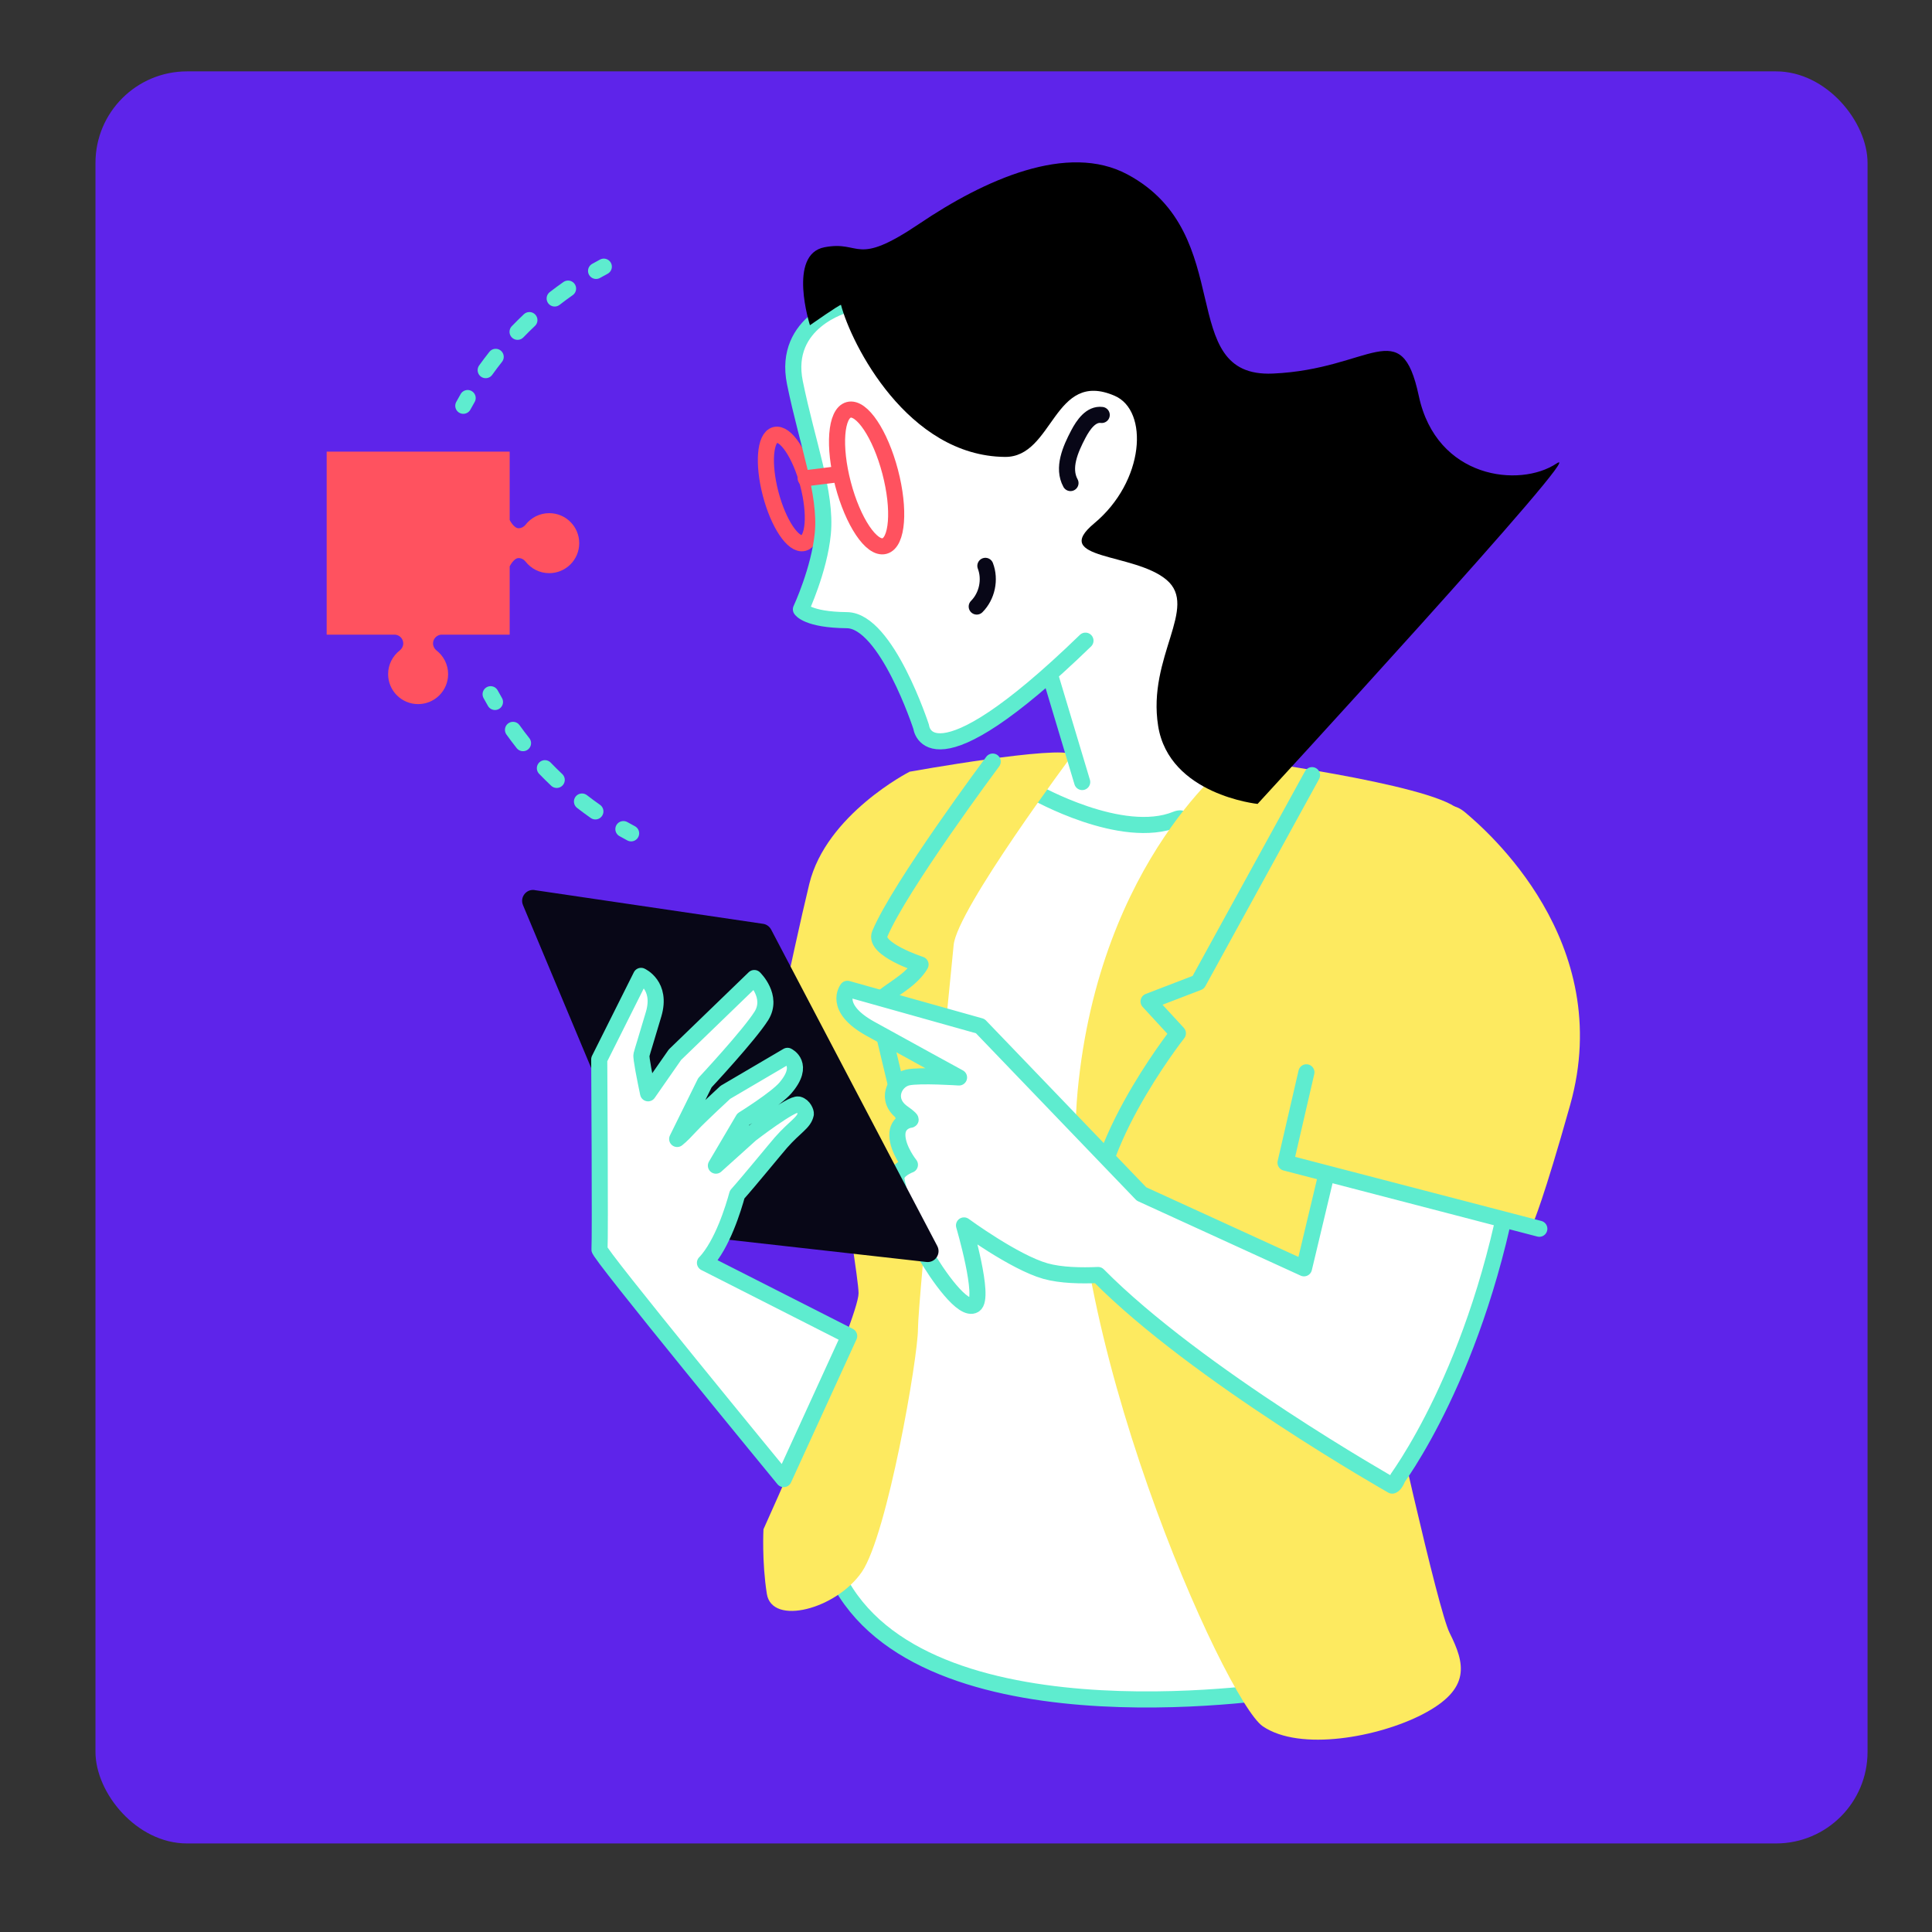 <svg xmlns="http://www.w3.org/2000/svg" viewBox="0 0 360 360"><rect x="0" y="0" width="360" height="360" fill="#333333" stroke="none"/><defs><style>      .cls-1 {        stroke-dasharray: 3.1 6.2;      }      .cls-1, .cls-2, .cls-3, .cls-4, .cls-5, .cls-6 {        stroke-width: 3px;      }      .cls-1, .cls-2, .cls-3, .cls-5, .cls-6 {        fill: none;      }      .cls-1, .cls-3, .cls-4 {        stroke: #5eeccf;      }      .cls-1, .cls-3, .cls-4, .cls-5, .cls-6 {        stroke-linecap: round;        stroke-linejoin: round;      }      .cls-2 {        stroke: #f0af9b;        stroke-miterlimit: 10;      }      .cls-7, .cls-4 {        fill: #fff;      }      .cls-5 {        stroke: #080717;      }      .cls-8 {        fill: #5e24ea;      }      .cls-9 {        fill: #080717;      }      .cls-10 {        fill: #ff525f;      }      .cls-11 {        fill: #fdea60;      }      .cls-6 {        stroke: #ff525f;      }    </style></defs><g><g id="Layer_2"><rect class="cls-8" x="17.79" y="13.3" width="330.2" height="330.2" rx="17.06" ry="17.06"></rect></g><g id="Layer_1"><g><g><path class="cls-7" d="M214.49,154.81c-9.52,0-17.55-4.79-19.78-6.25l-1.52-1,5.95-7.34-3.95-13.18c-9.06,7.92-15.76,11.93-19.97,11.93-.66,0-1.27-.1-1.82-.29-1.64-.58-2.4-2-2.56-3.05-2.18-6.66-7.68-19.2-13.05-19.25-5-.05-7.37-.94-8.48-1.67l-1.15-.76.55-1.26c.75-1.71,3.24-7.72,3.78-13.35.47-4.97-1.01-10.77-2.73-17.49-.84-3.3-1.71-6.69-2.46-10.37-.95-4.64.25-8.71,3.47-11.75l.09-.08.1-.07c1.34-.93,2.69-1.85,3.68-2.5l.09-.06.09-.05c.26-.13.51-.24.75-.34l1.67-.71.54,1.73c5.99,19.28,21.25,26.6,29.45,26.68,3.59,0,5.61-2.86,7.76-5.89,2.23-3.16,4.54-6.43,8.76-6.43,1.32,0,2.71.32,4.25.99,2.44,1.05,4.04,3.44,4.51,6.73.74,5.19-1.48,12.9-8.12,18.42-2.01,1.67-2.09,2.47-2.03,2.74.22,1.02,3.24,1.83,5.89,2.54,3.36.9,7.17,1.92,9.62,4,3.61,3.06,2.27,7.38.72,12.37-1.31,4.21-2.93,9.45-2.01,15.32.75,4.73,3.69,8.44,8.72,11.03l1.07.55-.2,1.18c-.21,1.25-.7,2.36-1.45,3.3-1.79,2.24-4.92,3.45-9.31,3.61-.32.01-.64.02-.95.02Z"></path><path class="cls-4" d="M192.89,147.6s16.14,9.18,26.27,5.06c10.13-4.11-22.79,69.63-1.9,112.35,20.89,42.73,23.1,49.69,23.1,49.69,0,0-66.15,11.08-83.55-19.31-17.41-30.38,6.33-26.9,8.55-54.75,2.22-27.85,7.28-90.52,27.53-93.05Z"></path><path class="cls-11" d="M169.47,143.81s-15.51,7.91-18.67,20.89c-3.16,12.98-9.18,42.41-9.18,42.41l12.98,3.48,14.88-66.78Z"></path><path class="cls-11" d="M199.85,140.64s-21.52,28.8-22.15,35.45c-.63,6.65-6.65,66.15-6.65,71.53s-5.7,38.29-10.44,45.26c-4.75,6.96-16.77,10.13-17.72,4.11-.95-6.01-.63-12.03-.63-12.03,0,0,17.72-39.24,17.72-43.99s-9.18-52.85-4.75-66.15c4.43-13.29,14.24-31.02,14.24-31.02,0,0,28.17-5.06,30.38-3.16Z"></path><path class="cls-11" d="M229.92,141.27s36.4,4.75,41.78,9.49c5.38,4.75-1.9,10.13-13.93,38.93l-3.94,18.03c-1.8,10.51-1.56,21.27.72,31.69,4.85,22.24,13.38,60.47,15.56,64.85,2.85,5.7,4.11,10.44-5.06,15.19-8.16,4.22-22.79,6.96-29.75,2.22-6.96-4.75-38.61-75.01-34.5-118.37,4.11-43.36,29.12-62.03,29.12-62.03Z"></path><path class="cls-3" d="M184.98,141.91s-17.35,23.26-21.05,32.12c-1.19,2.85,7.6,5.7,7.6,5.7,0,0-.71,1.42-2.85,3.09-2.91,2.26-5.7,3.56-5.22,4.99.47,1.42,6.88,28.72,6.88,28.72"></path><path class="cls-3" d="M244.48,144.44l-21.2,38.61-9.26,3.56,5.46,5.93s-18.47,23.46-14.91,37.47"></path><g><line class="cls-2" x1="174.5" y1="208.41" x2="169.75" y2="208.65"></line><line class="cls-2" x1="174.1" y1="217.34" x2="169.69" y2="217.04"></line><line class="cls-2" x1="179.89" y1="228.33" x2="176" y2="224.84"></line></g><path class="cls-4" d="M254.81,186.75l-11.83,49.58-30.28-13.85-30.05-31.28-24.75-6.95s-2.81,3.5,4.24,7.42c7.05,3.91,16.56,9.1,16.56,9.1,0,0-7.34-.49-9.56,0-2.55.57-4.2,4.22-.99,6.54,2.07,1.49,1.45,1.34,1.45,1.34,0,0-2.47.29-2.39,2.94.08,2.65,2.34,5.45,2.34,5.45,0,0-2.6.94-2.52,2.55.09,1.61,2.48,9.11,5.13,13.69,2.65,4.57,7.32,11.16,9.38,9.88,2.07-1.28-1.91-14.82-1.91-14.82,0,0,9.36,6.87,15.18,8.51,2.88.81,6.69.87,9.81.73,18.39,18.62,54.8,39.24,54.8,39.24,0,0,.52-.1,1.02-1.4,4.11-5.88,19.6-30.46,23.39-71.88,4.38-47.88-29.03-16.78-29.03-16.78Z"></path><path class="cls-11" d="M267.24,152.37s1.96-4.21,5.81-.96c3.85,3.26,28.09,24,19.53,54.47-4.99,17.76-6.84,21.85-6.84,21.85l-41.29-10.96s.95-21.69,6.66-38.25c5.41-15.67,15.59-26.28,16.13-26.15Z"></path><path class="cls-9" d="M99.62,165.86l42.56,6.28c.64.09,1.2.49,1.51,1.07l30.96,58.97c.76,1.45-.41,3.16-2.03,2.97l-48.48-5.45c-.73-.08-1.37-.56-1.65-1.24l-25.04-59.81c-.61-1.46.61-3.04,2.18-2.8Z"></path><path class="cls-4" d="M131.37,235.32c3.26-3.49,5.3-10.21,5.99-12.74,2.19-2.45,7.29-8.69,8.16-9.68,2.68-3.04,4.28-3.65,4.63-5.31.07-.32-.39-1.54-1.38-1.78-1.28-.31-8.87,5.54-8.87,5.54l-6.5,5.85,5.09-8.64s6.12-3.81,7.85-5.83c3.78-4.41.4-5.99.4-5.99l-11.58,6.8s-4.56,4.2-6.32,6.07c-.99,1.06-1.88,2.01-2.66,2.62l5.17-10.48s8.28-8.88,10.53-12.47c2.24-3.59-1.33-7.04-1.33-7.04l-14.78,14.29-5.01,7.19c-.57-2.71-1.36-6.67-1.23-7.16.32-1.21.69-2.24,2.27-7.61,1.58-5.37-2.35-7.11-2.35-7.11l-7.79,15.56s.2,33.09.05,35.37c-.88.03,34.32,42.84,34.32,42.84l12.2-26.66-26.87-13.64Z"></path><path class="cls-5" d="M199.47,90.01c-1.54-2.82-.03-6.27,1.46-9.11.94-1.78,2.36-3.83,4.36-3.58"></path><path class="cls-6" d="M150.57,90.2c1.46,5.57,1.08,10.49-.84,10.99-1.92.5-4.67-3.6-6.13-9.16-1.46-5.57-1.08-10.49.84-10.99,1.92-.5,4.67,3.6,6.13,9.16Z"></path><path class="cls-3" d="M157.69,56.74s-11.9,3.12-9.57,14.57c2.33,11.44,5.92,20.58,5.2,28.1-.65,6.78-4.08,14.13-4.08,14.13,0,0,1.18,1.95,8.57,2.02,7.39.07,13.84,19.89,13.84,19.89,0,0,1.24,12.4,30.61-16.07"></path><path class="cls-6" d="M165.87,87.91c1.84,7.01,1.37,13.2-1.06,13.84-2.42.64-5.88-4.53-7.72-11.54-1.84-7.01-1.37-13.2,1.06-13.84s5.88,4.53,7.72,11.54Z"></path><path d="M234.35,149.8s-16.52-1.69-18.55-14.55c-2.04-12.86,7.6-22.09,1.57-27.2-6.03-5.11-21.72-3.67-13.48-10.53,9.41-7.83,10.21-21,3.81-23.77-11.43-4.95-11.35,11.49-20.45,11.39-18.13-.18-28.62-21.02-30.54-28.32-.06-.23-5.79,3.78-5.79,3.78,0,0-4.22-13.21,2.72-14.53,6.94-1.32,5.52,3.82,17.68-4.39,12.16-8.21,27.61-15.17,38.78-9.17,20.75,11.13,8.69,37.9,27.06,37.1,18.37-.8,23.91-11.3,27.21,4.16,3.3,15.46,18.82,17.16,25.66,12.6,6.84-4.56-55.69,63.42-55.69,63.42Z"></path><line class="cls-6" x1="150.12" y1="89.12" x2="156.2" y2="88.36"></line><path class="cls-5" d="M182,113.02c1.93-1.93,2.59-5.03,1.61-7.58"></path><line class="cls-4" x1="201.65" y1="145.72" x2="195.82" y2="126.29"></line><polyline class="cls-3" points="286.83 228.96 239.54 216.65 243.43 199.81"></polyline></g><path class="cls-10" d="M94.97,84.16v12.73s.77,1.54,1.65,1.54c.52,0,.98-.25,1.29-.63,1.02-1.32,2.62-2.18,4.43-2.18,3.09,0,5.59,2.5,5.59,5.59s-2.5,5.59-5.59,5.59c-1.8,0-3.4-.85-4.43-2.18-.3-.38-.76-.63-1.29-.63-.88,0-1.65,1.54-1.65,1.54v12.73h-12.79c-.83.09-1.49.78-1.49,1.64,0,.52.25.98.63,1.29,1.32,1.02,2.18,2.62,2.18,4.42,0,3.09-2.5,5.59-5.59,5.59s-5.59-2.5-5.59-5.59c0-1.8.86-3.39,2.18-4.42.38-.31.64-.77.64-1.29,0-.86-.65-1.55-1.49-1.64h-12.78v-34.11h34.11Z"></path><g><path class="cls-3" d="M86.33,75.61c.26-.48.53-.96.81-1.44"></path><path class="cls-1" d="M90.5,68.97c4.82-6.73,10.91-12.48,17.93-16.91"></path><path class="cls-3" d="M111.07,50.48c.48-.27.95-.53,1.44-.79"></path></g><g><path class="cls-3" d="M91.42,129.36c.26.48.53.96.81,1.44"></path><path class="cls-1" d="M95.59,136c4.82,6.73,10.91,12.48,17.93,16.91"></path><path class="cls-3" d="M116.16,154.49c.48.27.95.53,1.44.79"></path></g></g></g></g></svg>